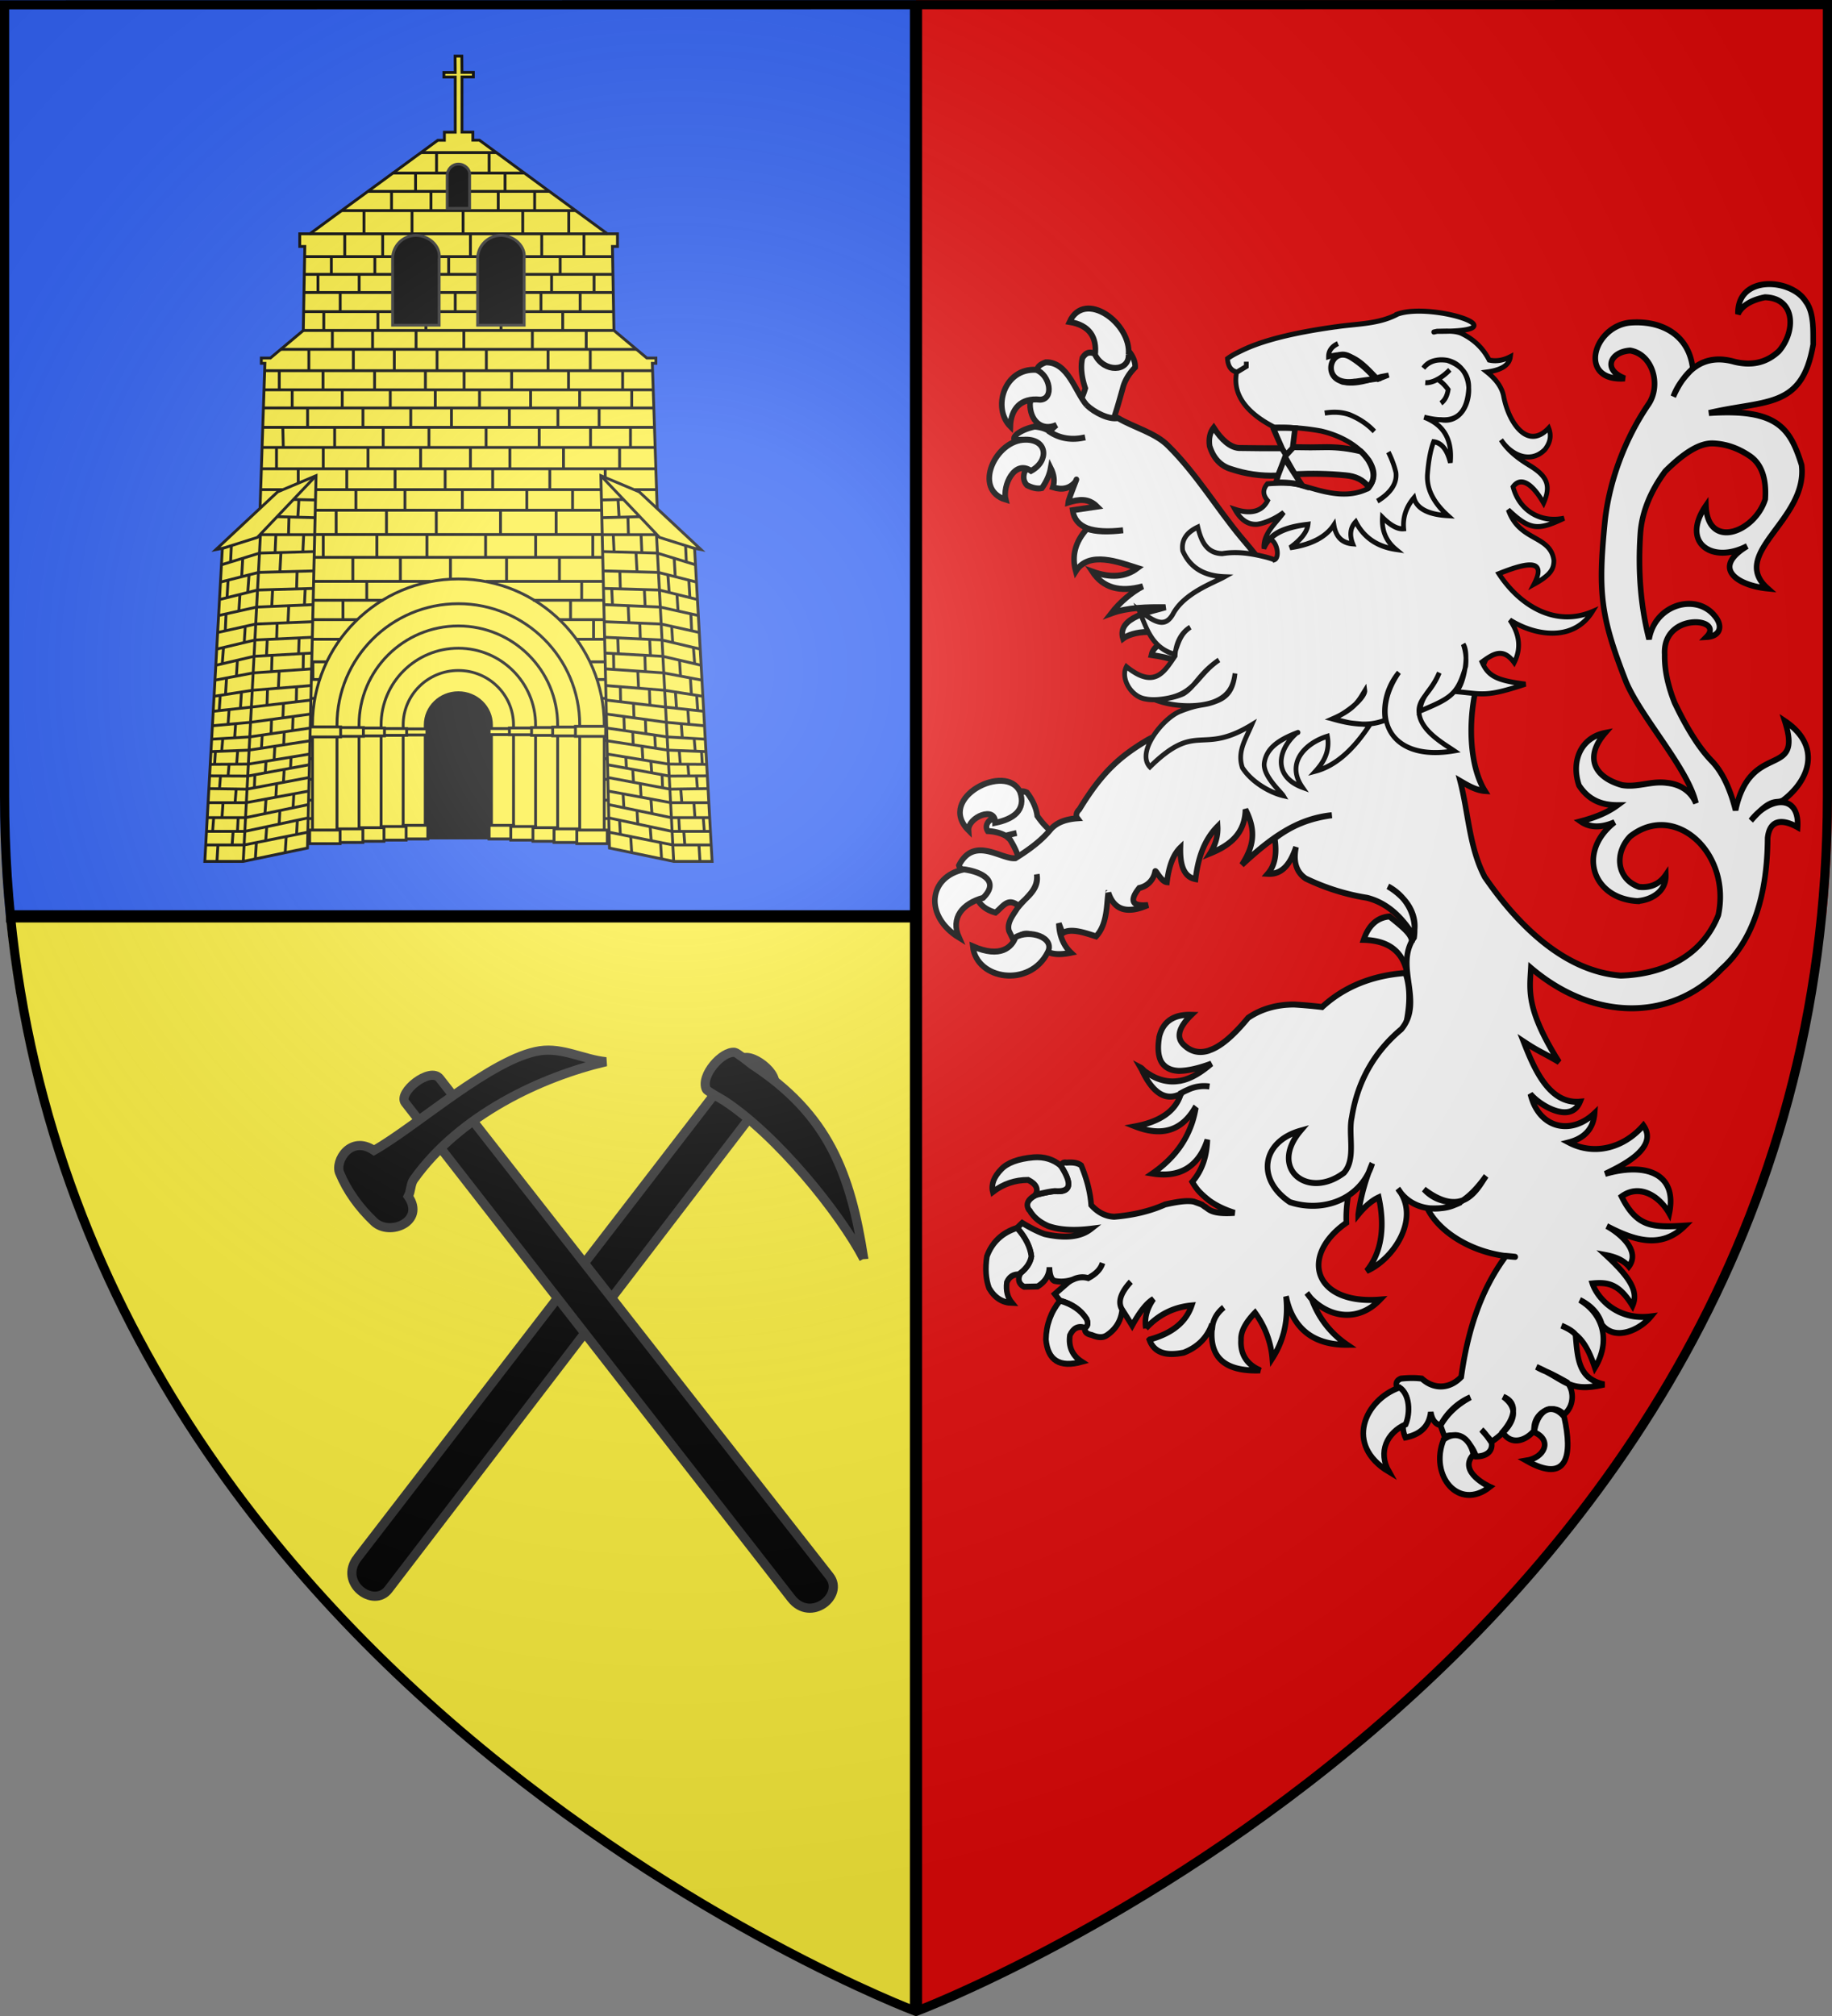 <svg xmlns="http://www.w3.org/2000/svg" xmlns:xlink="http://www.w3.org/1999/xlink" width="600" height="660" version="1.0"><rect width="100%" height="100%" fill="#808080" stroke="none"/><defs><g id="c"><path id="b" d="M0 0v1h.5L0 0z" transform="rotate(18 3.157 -.5)"/><use xlink:href="#b" width="810" height="540" transform="scale(-1 1)"/></g><g id="d"><use xlink:href="#c" width="810" height="540" transform="rotate(72)"/><use xlink:href="#c" width="810" height="540" transform="rotate(144)"/></g><radialGradient xlink:href="#a" id="e" cx="221.445" cy="226.331" r="300" fx="221.445" fy="226.331" gradientTransform="matrix(1.353 0 0 1.349 -77.63 -85.747)" gradientUnits="userSpaceOnUse"/><linearGradient id="a"><stop offset="0" style="stop-color:white;stop-opacity:.314"/><stop offset=".19" style="stop-color:white;stop-opacity:.251"/><stop offset=".6" style="stop-color:#6b6b6b;stop-opacity:.125"/><stop offset="1" style="stop-color:black;stop-opacity:.125"/></linearGradient></defs><g style="display:inline"><path d="M0 0v260.43c0 13.58.672 26.762 1.947 39.57H300V0H0z" style="fill:#2b5df2;fill-opacity:1;fill-rule:evenodd;stroke:none;display:inline"/><path d="M300 0v658.5S570.474 556.543 596 300h2.063c1.274-12.808 1.937-25.983 1.937-39.563V0H300z" style="fill:#e20909;fill-opacity:1;fill-rule:evenodd;stroke:none;display:inline"/><path d="M300 300v360S27.698 557.617 2 300h298z" style="fill:#fcef3c;fill-opacity:1;fill-rule:evenodd;stroke:none;display:inline"/></g><g style="display:inline"><path d="M131.905 274.34v-37.785c0-9.836 8.084-17.81 18.056-17.81 9.973 0 18.057 7.974 18.057 17.81v37.786z" style="fill:#000;stroke:#000;stroke-width:.928;stroke-linejoin:round;stroke-miterlimit:4;stroke-opacity:1;display:inline"/><path d="M185.573 110.571c-4.62-1.803-6.693-1.306-9.136 2.117-1.226 5.046-.675 11.058 1.812 18.028-2.237 7.592-5.876 11.708-11.109 12.182l-.16.009c4.072 10.616.205 44.02 22.998 19.498 5.198-8.284 8.826-20.977 11.986-31.43 1.156-4.508 3.809-8.747 7.957-12.714.124-3.029-1.219-6.152-3.457-8.87-9.289 2.04-8.27 10.728-20.89 1.18zM134.448 371.92c.585 2.971-.03 5.801-1.672 8.65-4.028 3.226-9.106 5.478-15.063 6.753-2.346 2.035-2.802 4.366-1.382 6.491 4.625.243 8.24 1.168 11.36 2.766l6.975-1.626-6.976 1.626c.871.646 1.918 1.455 2.793 2.266 3.553 5.402 5.543 9.84 5.807 13.647 3.42-.066 6.824-.795 10.037-2.348 6.577-3.94 12.47-7.867 16.978-12.429-6.05-2.536-11.118-6.914-15.542-12.961-.626-4.63-2.791-9.23-6.495-13.798-2.768-1.27-4.983-.897-6.82.962zM354.922 458.457c15.053.332 24.12 6.298 27.198 18.064 4.92-19.2 7.509-18.259-10.775-31.986-8.573.708-13.564 6.082-16.423 13.922zM225.28 515.748c-1.197 6.461-.855 11.6 1.197 15.08.684 1.16 1.54 1.989 2.566 2.817 2.224 1.658 4.96 2.486 8.553 2.652 5.302 0 12.144-1.326 20.697-4.309-6.158 4.972-11.974 8.286-17.79 9.776-1.026.167-1.881.499-2.736.499-5.303.828-10.263 0-15.053-1.989-2.395-.996-4.79-2.486-7.013-3.977-.684-.661-1.368-1.49-2.395-1.989.513.829 1.027 1.658 1.369 2.486 7.013 13.258 15.052 17.568 24.289 13.092v-.331c1.026-.498 1.882-.995 2.737-1.326.342-.166.684-.332 1.197-.497 4.619-2.155 9.58-2.818 14.198-2.155-4.619-.663-9.58 0-14.198 2.155-.513.165-.855.331-1.197.497-.855.331-1.71.828-2.737 1.326v.33c-3.25 10.11-13 16.573-29.079 19.39 16.763 6.132 29.25 2.652 37.632-10.44l.684.497c-.855 4.143-2.053 8.119-3.763 11.766-4.619 10.44-12.658 19.058-23.605 26.184 8.552 1.327 15.907.331 21.552-2.816 5.987-3.314 10.605-9.114 13.342-17.235-.342 10.275-3.592 18.56-9.579 25.024 1.369 2.156 2.908 4.31 4.79 6.132 1.881 1.824 3.934 3.481 5.987 4.971 4.618 3.149 9.92 5.469 16.078 7.292-7.697.497-13.342 0-16.592-2.155-.855-.498-1.368-.996-1.881-1.327h-.171c-1.027-.661-1.71-1.158-1.882-1.326-2.566-.994-4.276-1.49-5.132-1.823-.855-.167-1.71-.331-2.907-.331-3.421-.166-8.553.497-15.566 1.989-9.066 3.811-19.671 6.297-32.329 7.29-2.908-.166-5.474-.829-7.868-1.987-2.395-1.16-4.619-2.818-6.671-4.972-.513-7.128-2.566-15.082-6.33-23.532-2.052-1.492-5.13-1.989-9.236-1.657-1.882-.332-2.908.165-3.421 1.823v.497c7.184 10.606 5.987 15.413-4.105 14.585-2.395.165-6.33.828-11.632 2.154-5.474 2.651-7.013 5.633-4.79 8.947l.514.499c.342.33.513.829.855 1.326l.342.331c2.395 3.147 5.987 5.633 10.434 7.458 6.842 2.318 15.908 2.982 27.369 1.657-6.5 4.804-16.25 5.966-29.592 3.147-3.934-1.326-8.724-3.48-14.198-6.629l-3.25 2.983c5.474 5.8 8.382 11.435 9.066 16.903-.684 3.812-3.079 7.126-7.184 10.11 0 .33 0 .498-.171.662-1.368 3.314-.342 5.8 2.737 7.292l8.552-.168c4.96-2.815 7.356-6.628 7.527-11.433.17 4.805 1.368 7.458 3.25 8.119 4.276.829 8.21.331 11.802-.829 3.25-1.49 6.5-1.657 9.58-.828 4.96-2.486 7.867-5.302 9.065-8.947-1.198 3.645-4.105 6.461-9.066 8.947-3.079-.829-6.329-.661-9.579.828-1.026.332-2.052.996-3.079 1.658l-8.552 6.96 3.25 3.977h.17c7.527 1.989 13.172 5.633 16.764 10.938 1.026 2.32.855 3.977-.855 4.971l-.172.167c-.513 2.319.856 3.645 4.277 4.31 3.763 1.49 7.013 1.822 9.579.165 5.815-3.644 9.065-8.783 9.75-15.245-2.908-4.31-1.198-9.777 5.473-16.572-6.67 6.795-8.381 12.262-5.473 16.572 1.197 1.823 3.42 4.972 6.329 9.445 4.789-8.119 9.236-13.424 13.513-15.744-4.277 5.8-5.816 11.6-4.79 17.4v.168-.167c8.04-8.119 17.619-12.595 29.079-13.588-3.592 9.944-12.487 16.572-26.513 20.217-.171 0-.171 0-.342.167 2.908 7.457 10.092 9.943 21.895 7.623 8.552-3.147 14.197-8.452 17.276-15.576l.855.166c.513-4.475 3.079-8.286 7.184-11.435-4.105 3.149-6.67 6.96-7.184 11.435-.171.663-.342 1.16-.342 1.823-1.368 16.739 8.553 24.692 29.592 24.196h1.026c-.342-.167-.513-.167-.513-.167-.171-.33-.342-.33-.513-.33-7.697-3.482-11.632-9.446-11.118-17.568v-.331c-.172-4.64 2.736-9.943 8.894-15.91 6.5 8.452 10.092 17.567 10.948 27.179 7.526-10.94 10.263-23.201 8.723-36.79.171.497.171.829.342 1.16 0 .33 0 .497.171.829.514 1.987 1.198 4.143 2.053 6.13 5.987 13.756 18.132 20.715 36.263 20.549-10.605-6.795-18.131-15.91-22.579-27.178-1.026-.994-2.052-2.319-3.079-3.644 1.027 1.325 2.053 2.651 3.08 3.644 12.568 11.653 30.263 13.277 43.446.333-42.234 3.167-51.417-26.007-21.398-45.623-2.337-46.309 51.516-109.752 37.479-148.43-21.381 1.49-39 8.286-52.855 20.218a321.672 321.672 0 0 0-17.79-1.491c-11.118 0-21.039 2.651-29.25 7.954-8.894 10.11-16.591 16.407-23.433 18.892-.685.166-1.198.497-1.882.662-5.987 1.657-11.29.331-15.566-3.645-4.79-4.31-3.25-10.274 4.96-17.732-11.29-.34-17.961 3.97-20.356 12.753z" style="fill:#fff;fill-opacity:1;stroke:#000;stroke-width:3.552;stroke-miterlimit:4;stroke-opacity:1;stroke-dasharray:none" transform="matrix(.516 0 0 .551 263.463 55.087)"/><path d="M179.118 140.7c-7.41-8.056-11.82-25.622-25.934-25.403-4.06 1.366-5.742 3.02-5.54 5.417-.147.077-.147.077-.052.22 6.639 4.934 12.487 15.777-.3 14.79-2.94-.173-3.74 1.754-4.109 4.28-.052 9.708 7.15 16.592 16.825 12.516-1.578 1.13-2.808 2.423-4.46 3.728-.17.017-.17.017-.15.181 6.704 4.19 14.237 5.298 22.79 3.475-8.553 1.823-16.086.714-22.79-3.475-.02-.165-.02-.165.15-.18-2.24-1.452-5.462-2.476-9.453-2.758-4.702.952-8.473 2.482-11.164 4.407-1.39 1.301-1.99 2.025-1.91 2.685-.11.51.44.79 1.33 1.038 4.892-.804 8.604.006 11.155 2.594 3.102 5.702 1.343 11.039-5.509 15.532-1.47 3.475-.94 6.424 1.212 8.551 3.472 1.666 6.653 2.36 9.504 1.753 3.11-4.133 4.86-8.136 5.59-12.04 2.221 4.12 2.682 7.91 1.402 11.534 5.893 1.766 10.594.814 14.235-3.204 2.93-6.175-4.259 9.78-4.53 12.27 6.708-1.994 12.883-2.692 18.358 2.402l-15.566 2.164c.812 5.256 3.993 8.784 9.396 10.764 5.382 1.816 13.005 2.25 22.678 1.152-9.673 1.097-17.525.893-22.907-.923-7.642 7.903-9.812 16.24-7.16 25.318 8.27-12.523 27.733-5.293 39.165-1.934-7.602 5.398-17.166 5.985-28.65 2.09 6.854 9.675 17.518 12.482 32.033 8.752-7.013 3.472-14.549 9.407-20.065 16.099 10.759-3.685 22.938-3.762 34.482-3.651-7.765 2.377-31.116 5.539-26.986 18.598 5.696-4.072 22.629-7.304 38.705 2.777-10.304-2.413-19.059.149-20.657 6.988 24.901 3.33 28.484 10.189 54.704 22.349 53.585-20.47 45.84-42.661 13.561-79.255-3.642-4.484-7.624-8.935-11.396-13.072-15.55-17.506-28.126-37.496-46.165-54.262-8.024-7.743-22-11.023-31.957-16.564-5.552 1.034-14.652-3.037-19.865-7.703z" style="fill:#fff;fill-opacity:1;stroke:#000;stroke-width:3.552;stroke-miterlimit:4;stroke-opacity:1;stroke-dasharray:none" transform="matrix(.516 0 0 .551 263.463 55.087)"/><path d="M635.435 79.032c-9.004-13.575-43.488-16.001-42.9 7.566 2.788-5.682 9.895-8.603 17.106-9.943 19.424.476 19.717 20.202 8.896 31.984-7.697 6.794-17.105 8.949-28.394 6.297-19.015-4.967-30.934 4.33-38.66 20.715 2.566-6.629 7.217-11.906 12.349-16.711-2.562-21.004-21.302-28.721-40.058-27.205-23.44 2.467-32.94 35.176-3.08 33.144-14.28-5.138-9.365-15.82 3.42-16.572 14.335 2.283 19.7 20.36 11.803 31.653-14.71 20.052-24.864 44.954-27.772 69.149-4.605 43.133-2.918 57.13 13.53 96.474 9.874 21.34 39.239 51.354 44.176 71.689-3.349-7.595-10.518-11.396-18.473-12.098-9.738-1.33-18.676 2.89-28.395 1.326-17.754-4.665-24.145-16.438-10.776-30.99-15.667 2.878-21.695 16.949-16.592 31.154 6.02 8.688 14.317 11.768 24.462 11.768-7.079 4.865-15.172 7.558-23.436 9.611 5.814 3.812 13 3.976 21.553.498-24.189 17.845-13.907 45.722 15.052 46.898h.173c.171-.165.342-.165.683-.165 8.531-1.014 16.96-6.16 16.592-15.412-3.935 5.468-9.75 7.787-16.933 7.126-14.497-4.755-15.757-20.283-5.644-29.997 28.313-20.783 64.237 9.698 55.933 46.733-10.772 25.4-36.083 35.186-61.92 35.96-36.359-2.59-65.927-30.748-86.381-58.664-9.808-17.579-10.272-37.93-15.566-57.006 4.167 2.274 9.86 5.615 15.737 5.965-15.321-23.184-10.148-75.923 13.888-96.898-57.946-40.54-121.897 16.291-227.702 66.407-17.548 9.703-29.078 19.028-43.618 41.43-2.052 1.823-2.395 3.811-1.197 5.301-7.184.499-12.83 2.32-16.763 6.299-6.168 7.12-14.204 12.495-22.58 17.4-9.048.961-26.174-13.521-35.92 4.308.342 1.325 1.368 2.154 3.592 2.651 8.902.672 13.376 7.427 6.5 13.094 1.54 6.463 5.987 10.44 13.171 12.263 4.71-3.453 7.782-9.451 14.882-3.771 5.561-6.258 12.194-10.064 11.289-18.933 1.729 8.424-5.668 13.116-11.29 18.408-2.44 4.574-8.095 9.544-6.328 15.232l3.42 6.628c5.261-9.699 17.24-3.814 19.158 4.64 3.593 2.654 9.237 3.15 16.764 1.658-5.105-4.563-7.472-10.718-7.698-17.4l2.395 5.8c5.132-3.48 15.4.225 21.216 1.883 7.184-7.126 6.665-18.953 7.692-25.746.17 0 .17 0 .17-.167 3.593 10.275 11.803 12.76 25.145 7.292-10.092.994-12.144-2.486-5.644-10.11 5.033-1.055 9.052-4.492 10.092-9.777.248-1.747 3.65 6.013 7.526 6.298 1.197-9.612 4.105-16.572 8.553-20.55-.342 11.435 2.737 17.568 9.579 18.728 1.55-11.952 5.129-22.912 14.026-31.32.342 5.302-1.198 10.771-4.79 16.074 13.202-4.988 22.143-12.157 22.47-26.14 7.013 12.76 5.24 21.83-2.285 32.935 17.156-14.861 34.286-27.413 57.13-29.498-14.45 1.825-25.545 6.124-36.262 13.78 1.54 9.614 0 16.215-4.447 21.02 10.2.623 14.87-7.442 17.96-15.907-1.882 8.783.171 14.915 6.158 18.727 12.487 5.632 25.487 9.446 38.829 11.433 13.002 3.012 22.385 11.66 29.592 22.54 3.581-13.012-5.507-23.41-16.25-29.333 11.717 5.886 18.607 17.2 16.607 30.405-12.745 17.195 6.469 38.023-8.058 54.443-17.167 13.462-27.848 30.952-31.474 52.366-2.457 10.288 2.914 24.605-4.96 32.978-22.784 16.116-48.043-2.32-27.54-25.027-24.928 6.542-28.202 29.017-6.842 42.426 20.803 6.462 45.137-1.264 52.342-23.037a114.306 114.306 0 0 0-8.895 30.327v.167c4.277-4.971 8.724-8.453 13-10.274 3.506 15.2 2.933 31.463-7.697 43.75 17.11-6.882 34.6-31.402 19.84-48.888 8.788 13.213 26.119 14.492 39.964 8.023-9.09.437-17.019-1.24-23.418-7.684 25.15 18.029 34.147-.843 39.466-7.93-15.902 21.103-27.264 19.27-37.274 19.286 7.356 14.086 27.617 25.59 49.168 28.242 8.276.836 9 .7.715 0-16.606 20.826-24.596 45.958-28.423 71.924-7.3 7.2-17.373 7.496-24.976.993-3.934-.497-8.38-.497-13.342 0-2.566.994-3.42 2.651-2.566 4.971 2.908.829 4.96 2.983 6.158 6.298.855 3.481.515 6.628-.682 9.777-.173.332-.173.497-.342.829-1.71 4.804-1.54 9.28.342 13.09 9.75-1.823 15.052-6.795 16.077-15.08.855 4.805 3.08 7.291 6.329 7.788 4.405-7.224 11.003-12.67 18.815-16.572-7.937 3.177-14.846 9.203-19.017 16.572l2.598 6.795c9.093-2.957 17.159 3.35 20.013 11.766 5.687.088 11.511-2.609 9.577-9.28l-6.157-6.63c2.28 1.985 4.38 4.954 6.157 7.345 10.323-6.387 21.326-17.612 7.698-26.9 10.815 4.065 5.804 14.405-.422 20.96 5.227 8.106 14.616 5.38 20.091-.909-1.133-10.191 11.662-16.912 18.816-9.61h.171c6.261-4.737 6.529-13.714 2.021-18.89-14.808-7.84-12.78-5.735-19.641-9.282 18.938 7.697 20.213 15.443 43.105 10.44-16.685-3.431-16.896-15.394-18.303-29.662-1.368-1.657-4.276-3.482-8.894-5.303 4.618 1.823 7.526 3.646 8.894 5.303 6.428 4.802 9.671 12.387 12.316 19.72 9.9-15.196 5.84-31.7-9.579-40.27 6.382 2.897 12.015 7.753 14.042 14.612 8.235 10.044 23.967 3.303 31.114-4.832-22.499 2.671-34.574-12.12-37.147-19.59 9.897-.909 16.98.252 25.455 13.249 3.763-8.119-.793-16.197-16.872-30.116 6.502 1.16 11.46 3.315 14.54 6.795 7.75-9.545-6.28-20.177-14.027-24.03 17.964 8.818 34.803 13.7 49.76-.26-20.714 1.206-30.707.883-40.35-17.306 11.292-7.686 23.98-.398 30.274 10.109 5.48-24.769-16.365-30.243-40.708-23.532 9.309-4.294 34.536-15.115 24.29-28.834-12.215 13.33-31.022 18.192-47.382 10.108 10.263-2.486 15.737-8.452 16.422-17.401-15.029 13.486-35.434 9.149-40.757-11.372 6.032 6.936 25.73 17.912 31.519 4.58-20.03 1.604-29.499-20.506-35.921-35.796 10.44 6.462 10.17 5.455 22.58 12.263-21.146-31.582-18.627-42.664-17.866-55.96 40.104 32.017 89.606 31.819 121.063.598 20.011-16.738 29.032-44.237 29.201-77.714 1.365-11.98 10.523-10.944 18.989-6.463 1.35-19.959-17.72-18.313-29.623-3.951 13.87-14.833 16.02-9.379 20.572-12.115 17.245-12.454 24.064-32.59.947-47.014 11.968 35-21.76 11.03-31.238 52.97-3.421-12.761-8.382-22.54-14.882-29.002-8.04-7.624-15.908-19.389-23.776-34.8-4.447-10.441-6.5-19.887-6.327-28.67-1.594-25.48 38.582-21.975 26.511-10.44 8.857-.449 10.521-6.461 5.472-12.264-11.52-13.99-38.114-7.53-41.908 13.59-5.302-19.556-7.182-40.602-5.472-63.305 1.027-12.098 6.158-24.361 15.735-36.459 12.147-11.269 22.066-16.903 30.45-16.572 8.21.332 15.907 2.818 23.432 7.623 7.357 4.806 10.436 13.424 9.58 25.521-6.602 19.73-36.628 30.392-37.633 3.812-16.367 22.216 4.253 34.907 26.171 24.03-22.975 13.107-6.16 23.456 13 25.188-25.12-20.992 25.833-40.586 21.554-73.413-7.284-21.772-15.26-33.635-58.841-30.824 36.296-7.974 59.202-2.214 66.197-40.767-.101-8.297.64-18.979-4.826-25.628z" style="fill:#fff;fill-opacity:1;stroke:#000;stroke-width:3.552;stroke-miterlimit:4;stroke-opacity:1;stroke-dasharray:none" transform="matrix(.516 0 0 .551 263.463 55.087)"/><path d="M376.6 86.599c-12.256 6.183-26.431 5.746-39.342 7.623h-.17c-26.685 3.48-46.698 8.12-59.869 14.252-3.42 1.491-6.329 2.982-8.723 4.64.342 4.474 2.223 7.126 5.815 7.954v.166l6.158-3.48v-2.817 2.817l-6.158 3.48c-3.329 15.982 11.015 26.448 23.948 32.647 9.751-.094 19.465.49 29.078 2.154h.172c11.816 2.517 23.615 7.992 31.131 17.732 3.957 6.051 3.989 11.076-.513 16.406-13.685 6.52-27.829 2.328-41.566-1.492-7.43-2.154-15.147-1.765-22.75-1.16-3.079 3.315-2.907 6.63.172 9.944-3.593 6.463-10.606 8.286-20.869 5.137 3.763 6.297 8.382 9.28 14.198 8.949 5.131-.663 11.759-3.448 16.89-7.093-4.877 6.416-13.377 12.748-12.528 21.484 4.56-10.53 17.926-12.962 27.966-14.391-.513 4.474-4.447 9.114-11.46 13.92 13.684-1.823 22.92-6.463 27.881-13.589 1.198 7.126 5.132 10.772 11.974 11.269-2.224-5.303-1.54-9.778 1.881-13.092 4.961 9.115 13.342 14.75 25.485 16.406-6.157-4.806-9.065-11.103-8.552-19.057 5.304 4.971 9.75 7.125 13.513 6.794-.684-6.794 1.54-12.926 6.5-18.395 1.71 6.298 8.895 9.943 21.554 10.606-9.408-7.954-13.513-16.075-13.001-24.36.684-8.452 2.052-14.915 3.934-19.555 5.131.662 8.552 4.64 10.605 12.429 1.368-13.59-4.104-22.538-16.592-27.013 3.594.829 7.184 1.492 10.605 1.492 12.129.936 16.724-6.792 17.618-18.23.64-9.125-5.467-14.447-13.684-17.068-5.574-.898-11.336.178-15.052 4.64 3.48-4.731 9.618-5.337 15.052-4.64 21.503 4.23 16.013 39.106-3.934 35.298-3.42 0-7.013-.663-10.605-1.492 12.488 4.475 17.96 13.424 16.592 27.013-2.053-7.79-5.474-11.767-10.605-12.43-1.882 4.64-3.249 11.104-3.935 19.556-.513 8.285 3.594 16.406 13.002 24.36-12.658-.663-19.844-4.308-21.554-10.606-4.959 5.469-7.184 11.6-6.5 18.395-3.763.331-8.21-1.823-13.513-6.794-.513 7.954 2.395 14.251 8.552 19.057-12.144-1.657-20.526-7.291-25.485-16.406-3.42 3.314-4.105 7.789-1.881 13.092-6.842-.497-10.776-4.143-11.974-11.269-4.96 7.126-14.197 11.766-27.881 13.589 7.013-4.806 10.947-9.446 11.46-13.92-11.631 1.16-20.055 3.924-24.503 8.73 4.936 1.088 6.766 11.104 3.122 12.316a58.04 58.04 0 0 0-7.184-1.989c-8.724-1.988-17.277-2.974-25.83-1.648-9.838-.167-13.424-7.214-15.565-15.752-7.184 3.148-10.605 7.788-9.579 14.086 4.619 9.943 13.342 14.914 26.513 15.412-6.831 3.607-25.831 9.68-32.842 22.372-4.96 7.954-11.143 4.956-21.381-2.486 4.905 11.214 8.21 22.316 22.432 26.179 2.75-7.866 4.203-12.418 10.068-16.07-6.261 3.488-9.363 10.222-9.627 17.071-6.81 9.249-12.903 19.947-30.901 6.345-3.925 6.8 2.941 17.984 12.11 19.196 6.922 1.371 18.627-.621 24.252-3.19 7.585-4.46 9.605-11.753 22.395-19.978-15.97 10.264-14.772 22.334-40.73 23.65 13.09 4.82 30.08 4.473 39.043.606 8.524-3.677 10.877-9.426 11.852-16.25-1.05 9.844-5.022 13.887-11.155 16.223-9.585 3.65-9.556 1.116-23.555 6.238-11.073 4.05-28.186 24.29-19.294 33.073 29.979-27.588 32.223-6.481 64.61-24.986-4.077 8.907-9.286 16.093-5.919 25.448 5.474 8.119 16.866 14.656 25.932 16.645-1.438-2.236-13.174-11.947-12.015-19.49 1.378-8.96 9.62-13.821 20.567-17.797 1.465-.503 1.463-.509 0 0-12.955 10.731-14.477 26.094 3.592 32.315-10.776-14.474 1.897-26.289 15.886-30.328 1.6 8.426-1.776 14.799-7.504 20.718 14.664-3.658 25.77-15.337 34.359-27.474-16.615-1.649-8.562-.358-23.532-3.62 14.387-5.918 16.573-10.871 20.412-16.682.326 2.383-5.89 10.174-20.135 16.843 18.254 4.939 26.746 2.793 33.025.685-1.598-10.506 1.774-20.524 8.724-28.418-18.898 25.918-6.486 53.274 35.108 46.6-7.101-4.517-20.591-11.62-22.213-21.887-1.44-9.11 7.461-11.98 12.763-24.549-5.578 12.158-10.427 11.566-12.465 22.916 19.958-7.835 24.088-9.81 29.228-26.728.58-4.465 0-8.885-1.54-13.091 4.388 5.844-.442 27.725-5.383 28.091 17.958 1.374 18.876 3.686 44.874-4.376-18.376-2.238-23.6-4.7-27.638-13.167 7.161-4.889 13.406-8.701 20.48.39 4.447-8.285 3.592-16.737-2.737-25.354 16.44 9.697 40.423 12.88 52.342-4.972-23.427 9.34-46.011-3.398-59.357-22.538 15.793-5.934 31.293-9.93 22.318 6.263 10.605-5.469 12.617-9.041 12.617-14.178-2.21-15.251-21.953-11.082-28.95-30.035 14.088 12.638 19.407 12.06 35.45 5.007-14.4 2.9-28.276-4.022-32.433-18.636 4.617-5.966 11.715-2.818 19.412 9.611 4.96-10.606 2.032-16.034-8.572-22.165-7.08-4.017-13.848-8.624-18.475-15.412 6.57 9.39 18.867 14.406 27.883 5.8 3.421-4.143 4.276-8.286 2.393-12.76-13.58 13.508-25.477-3.545-28.566-18.727-1.026-5.303-4.616-10.109-10.603-14.583 9.235-1.16 14.197-4.143 14.88-9.115-4.448 2.155-8.893 2.983-13.512 1.989-3.763-6.96-9.75-12.429-18.133-16.075-4.617-1.491-9.387-1.053-14.88-.994-2.885.562-2.865.65 0 0 55.98.502-2.96-17.484-24.973-10.271zm24.632 39.11c-2.739 1.325-5.304 1.822-7.184 1.657 1.881.165 4.447-.332 7.184-1.658.342-.165.513-.331.682-.331 2.566-1.326 5.132-3.149 7.698-5.635-2.566 2.486-5.132 4.31-7.698 5.635 2.566 1.657 4.619 3.48 6.671 6.132-.684 3.811-2.052 6.297-4.618 8.12 2.566-1.823 3.934-4.309 4.618-8.12-2.052-2.652-4.105-4.475-6.67-6.132-.17 0-.341.166-.683.331zM340.23 110.74c9.96-.013 17.107 8.202 23.884 14.637l6.67-2.486-5.034.9c-8.047 2.314-16.084 5.055-24.386 3.243-7.301-3.381-8.18-10.63-1.71-15.909-2.37-.09-4.721.244-7.014.829 0-3.315 1.882-5.966 5.987-7.79-4.105 1.824-5.987 4.475-5.987 7.79 2.285-.676 5.226-1.214 7.59-1.214zm35.173 69.987c-1.026-3.977-2.566-7.954-4.79-12.097 2.224 4.143 3.764 8.12 4.79 12.097.855 6.298-3.079 12.098-11.8 17.07 8.721-4.972 12.655-10.772 11.8-17.07zm-13.684-24.36c-4.447-4.475-9.75-7.624-15.737-9.944-5.131-1.657-10.263-1.796-15.737-.967 5.474-.829 10.606-.69 15.737.967 5.987 2.32 11.29 5.469 15.737 9.943z" style="fill:#fff;fill-opacity:1;stroke:#000;stroke-width:3;stroke-miterlimit:4;stroke-opacity:1;stroke-dasharray:none" transform="matrix(.516 0 0 .551 263.463 55.087)"/><path d="M348.172 126.927c.513-.166 1.027-.166 1.71-.166l12.696-1.657c-4.448-4.64-8.932-8.783-15.09-12.429-14.012-9.047-21.273 16.51.684 14.252zM305.543 172.334l5.682 9.446c10.605-.497 21.21-.332 32.158.663 6.5.497 11.46 2.817 14.71 6.96 4.106-4.143 3.934-9.446-.17-15.91-1.37-1.822-2.909-3.645-4.79-5.302-7.184-1.657-14.369-2.486-21.382-2.486-6.842.166-14.026.166-21.894 0l-4.106 4.143-2.394-3.48c-9.75 0-18.987 0-27.71-.166-5.474-.497-10.777-4.64-15.909-12.097-2.394 2.817-3.25 6.629-2.566 10.937 2.395 7.292 7.014 11.932 13.856 13.755 9.065 2.817 18.473 4.143 28.565 3.812.343-.166.685-.166 1.027-.166l4.923-10.109z" style="fill:#fff;fill-opacity:1;stroke:#000;stroke-width:3.552;stroke-miterlimit:4;stroke-opacity:1;stroke-dasharray:none" transform="matrix(.516 0 0 .551 263.463 55.087)"/><path d="m323.857 146.256 1.54-11.766c-4.106-.331-8.725-.331-13.514-.166l-.171-.165h-.171v.331l5.815 12.429 2.395 3.48 4.105-4.143zM325.225 161.78l-6.5-9.446-4.105 10.109-1.369 4.308c6.33-.165 11.974.332 16.592 1.658l-4.618-6.63z" style="fill:#fff;fill-opacity:1;stroke:#000;stroke-width:3.552;stroke-miterlimit:4;stroke-opacity:1;stroke-dasharray:none" transform="matrix(.516 0 0 .551 256.246 66.101)"/><path d="M205.714 110.8c1.948-18.697-27.914-39.029-37.455-19.51 12.822 1.992 17.459 9.251 16.232 19.552 5.674 10.608 21.594 10.22 21.223-.043zM147.068 119.752c-20.366-1.1-27.955 22.764-16.39 33.611.347-10.18 6.441-17.158 18.951-15.863 9.007-.376 6.316-14.684-2.561-17.748zM140.422 161.262c-19.246-.09-33.877 29.704-12.658 35.63-2.15-8.07 5.405-23.96 16.079-17.07 11.415-5.753 10.593-18.653-3.421-18.56zM136.824 370.506c-8.637-17.59-53.4 3.538-32.67 22.869-.555-7.812 17.292-14.726 16.933-4.475 11.406-2.109 19.811-7.485 15.737-18.394zM377.719 724.402c-22.171 7.345-35.136 34.239-6.716 50.082-7.13-11.782-1.346-23.14 10.605-28.172 3.068-7.022 2.592-17.865-3.889-21.91zM405.71 755.367c-9.187 21.185 9.431 42.77 29.342 28.1 0 0-20.864-8.857-10.432-19.224-2.204-10.143-10.763-14.861-18.91-8.876zM463.167 750.968c11.877 4.825 6.446 15.165-4.96 16.905 26.122 13.876 29.549-2.939 23.947-26.184-8.825-9.53-17.28-2.61-18.987 9.279zM147.28 609.876c5.303-1.325 9.237-1.988 11.632-2.154 10.092.829 11.29-3.977 4.105-14.585l-.342-.33c-.171 0-.171-.331-.171-.331-4.619-3.646-10.434-5.303-17.105-4.806-9.921.829-16.763 3.314-20.527 7.126-4.618 4.474-6.5 8.949-5.302 13.425 6.67-4.806 14.197-7.126 22.408-7.126 5.302 2.486 6.842 5.633 4.447 9.114l2.566-.996c-.684.166-1.198.498-1.71.663zM134.964 629.597c-9.578 2.817-15.907 8.617-19.157 16.903-1.198 7.292-.685 13.59 1.368 18.892 3.592 5.8 8.553 8.618 14.54 8.784-2.737-3.15-3.935-7.126-3.25-12.264 1.539-3.314 4.276-4.971 8.21-4.64.171-.165.171-.331.171-.661 4.105-2.985 6.5-6.3 7.184-10.11-.684-5.47-3.592-11.104-9.065-16.904zM162.333 672.85h-.171c-5.816 6.794-8.724 14.417-8.895 23.033 1.197 12.43 8.724 16.903 22.75 13.258-5.987-3.645-8.553-8.948-7.526-15.744 2.052-4.143 5.131-5.8 9.408-4.472h.17c0-.168 0-.168.172-.168 1.71-.994 1.881-2.651.855-4.971-3.592-5.302-9.237-8.948-16.763-10.936zM134.007 456.89c8.741-4.858 25.44.074 20.33 9.043-11.342 21.092-45.142 16.402-47.5-3.653 17.761 7.295 24.904.372 27.17-5.39zM101.329 416.576c-22.694 4.263-25.51 27.766-3.209 40.522-5.575-11.75 2.203-20.223 15.283-23.602 10.6-9.83-.39-15.35-12.074-16.92z" style="fill:#fff;fill-opacity:1;stroke:#000;stroke-width:3.552;stroke-miterlimit:4;stroke-opacity:1;stroke-dasharray:none" transform="matrix(.516 0 0 .551 263.463 55.087)"/><g style="fill:#fcef3c"><g style="fill:#fcef3c;display:inline"><g style="fill:#fcef3c"><path d="m313.603 235.658.062 6.645h4.64v1.856h-4.64v22.481h4.435v3.294h2.68l52.182 38.183h4.125v5.157h-2.062l.618 34.237 13.406 11.24h3.713v2.166h-1.46l6.483 193.844h-73.039v-5.49h.937v-40.942c0-7.244-6.044-13.117-13.5-13.117s-13.5 5.873-13.5 13.117v40.941h1.039v5.491l-72.92.055 6.483-193.9h-1.46v-2.164h3.712l13.407-11.24.618-34.238H247.5v-5.157h4.125l52.181-38.142h2.681v-3.294h4.435v-22.48h-4.64v-1.857h4.64l-.063-6.686z" style="fill:#fcef3c;stroke:#000;stroke-width:1.156px;stroke-linecap:butt;stroke-linejoin:miter;stroke-opacity:1;display:inline" transform="translate(-100.57 -170.868) scale(.803)"/><path d="M296.775 275h31.056" style="fill:#fcef3c;stroke:#000;stroke-width:1.156px;stroke-linecap:butt;stroke-linejoin:miter;stroke-opacity:1" transform="translate(-100.57 -170.867) scale(.803)"/><path d="M285.075 283.35H339.4M275.213 290.813h74.124M251.625 308.116h121.337M264.707 298.65h95.536M249.663 317.419H374.9M249.407 324.638h125.736M249.207 332.038h126.136M249.007 339.838h126.536M248.944 347.511h126.39M239.544 355.211h145.39M233.144 363.911h158.19M232.944 371.711h158.69M232.944 379.111h158.89M232.544 387.011h159.59M232.244 395.211h160.09M231.844 403.911h160.69M231.644 412.411h161.09M231.444 420.811h161.69M231.044 430.711h162.39M230.644 440.011h163.09M230.244 449.811h70.59M229.944 457.511h51.69M229.644 465.411h41.19M229.344 473.411h34.79M228.944 482.611h29.29M228.344 489.811h26.99M227.944 497.511h25.49M227.544 505.811h25.19M227.044 514.611h25.69M226.644 522.111h26.09M226.144 530.511h26.59M225.944 539.011h26.79M225.444 546.511h27.29M394.034 449.811h-70.59M394.334 457.511h-51.69M394.634 465.411h-41.19M394.934 473.411h-34.79M395.334 482.611h-29.29M395.934 489.811h-26.99M396.334 497.511h-25.49M396.734 505.811h-25.19M397.234 514.611h-25.69M397.634 522.111h-26.09M398.134 530.511h-26.59M398.334 539.011h-26.79M398.834 546.511h-27.29" style="fill:#fcef3c;stroke:#000;stroke-width:1.156px;stroke-linecap:butt;stroke-linejoin:miter;stroke-opacity:1;display:inline" transform="translate(-100.57 -170.868) scale(.803)"/><path d="M303.29 275.031v8.044M324.74 275.037v8.038M294.731 283.269v7.337M331.238 283.287v7.313M284.934 290.706v7.738M301.022 290.719v7.719M328.453 290.819v7.619M343.303 290.813v7.637M273.694 298.75v9.169M293.288 298.65v9.275M314.119 298.65v9.281M338.456 298.75v9.181M357.225 298.644v9.081M363.413 308.031v9.181M346.19 308.237v9.188M317.11 308.044v9.168M281.325 308.131v9.082M265.856 308.256v8.95M260.39 317.625v6.8M278.128 317.412v7.138M308.24 317.306v7.238M353.719 317.419v7.219M367.538 324.737v7.119M350.212 324.525v7.331M271.734 324.744v7.206M254.925 324.731v7.119M264 331.969v7.619M310.922 332.056v7.632M345.881 332.162v7.532M361.866 332.069v7.525M354.75 339.694v7.612M329.587 347.306v-3.281M298.96 347.425v-4.431M279.366 347.319v-7.625M257.297 339.719v7.606M260.803 347.544v7.812M277.2 347.638v7.524M294.938 347.419v7.525M314.428 347.644v7.3M342.375 347.525v7.431M364.34 347.419v7.637M251.213 355.181v8.657M269.363 355.163v8.543M286.069 355.163v8.662M303.497 355.163v8.656M323.606 355.369v8.868M348.769 354.956v8.663M365.99 355.156v8.563M379.19 363.931v7.713M357.122 363.938v7.737M333.919 363.938v7.612M314.531 363.925v7.744M298.753 363.813v7.643M278.025 363.819v7.85M256.988 363.931v7.731M239.147 363.919v7.744M244.406 371.656v7.219M264.825 371.65v7.344M284.419 371.675v7.419M302.775 371.769v7.325M320.822 371.763v7.225M341.653 371.756v7.225M361.66 371.763v7.106M382.903 371.869v7.112M369.6 379.087v7.725M352.79 379.081v7.732M332.99 379.075v7.744M309.375 379.2v7.619M292.772 379.087v7.619M273.281 379.081v7.95M250.697 379.081v7.725M240.59 387.125l.201 8.056M261.731 387.131v7.832M281.531 387.137v8.025M300.197 387.137v8.038M323.503 386.919v8.256M345.16 387.037v7.919M366.094 387.131v7.838M382.387 386.925v8.131M377.953 395.187v8.432M355.06 395.393v8.238M333.197 395.275v8.35M317.11 395.275v8.556M296.794 395.162v8.582M275.344 395.162v8.569M257.09 395.269v8.475M238.012 395.162v8.563M246.881 403.85v8.444M266.681 403.837v8.45M286.378 403.837v8.463M306.797 403.944v8.462M326.184 403.744v8.344M349.49 403.819v8.581M372.075 403.944v8.456M381.769 412.5v8.15M358.772 412.5v8.25M340.106 412.281v8.475M313.81 412.406v8.344M290.4 412.487v8.263M270.394 412.4v8.369M251.625 412.406v8.363M239.662 420.869v9.662M262.35 420.869v9.781M282.872 420.844v9.812M303.188 420.844v9.712M329.381 420.85v9.806M352.069 420.85v9.912M377.953 420.863v9.681M367.022 430.75v9.181M343.716 430.762v9.175M323.297 430.756v9.181M299.372 430.75v9.181M278.953 430.756v9.388M257.09 430.756v9.069M246.056 439.931v9.7M269.156 440.144v9.375M288.544 439.931v9.806M308.962 440.137v8.663M331.856 440.137v9.582M353.41 439.937v9.575M375.788 440.137v9.594M385.069 449.838v7.631M362.484 449.838v7.418M357.947 457.469v7.812M380.84 457.462v7.844M367.331 465.512v7.625M387.337 465.406v7.938M375.272 473.35v8.963M384.656 482.638v6.987M377.747 489.856v7.725M386.822 497.587v8.025" style="fill:#fcef3c;stroke:#000;stroke-width:1.156px;stroke-linecap:butt;stroke-linejoin:miter;stroke-opacity:1" transform="translate(-100.57 -170.867) scale(.803)"/><path d="M376.444 505.831v8.538" style="fill:#fcef3c;stroke:#000;stroke-width:1.156px;stroke-linecap:butt;stroke-linejoin:miter;stroke-opacity:1" transform="translate(-100.57 -170.868) scale(.803)"/><path d="M380.531 514.388v7.718M385.481 522.119v8.262M378.984 530.575v8.25M383.419 539.162v7.3M386.1 546.569v8.006M274.828 449.831v7.631" style="fill:#fcef3c;stroke:#000;stroke-width:1.156px;stroke-linecap:butt;stroke-linejoin:miter;stroke-opacity:1" transform="translate(-100.57 -170.867) scale(.803)"/><g style="fill:#fcef3c"><path d="M289.683 555.414v-47.085c0-12.256 10.074-22.192 22.5-22.192s22.5 9.936 22.5 22.192v47.085" style="fill:none;stroke:#000;stroke-width:1.156;stroke-linejoin:round;stroke-miterlimit:4;stroke-opacity:1;display:inline" transform="translate(-100.57 -170.868) scale(.803)"/><path d="M352.683 552.278v-43.95c0-22.28-18.132-40.34-40.5-40.34s-40.5 18.06-40.5 40.34v43.95" style="fill:none;stroke:#000;stroke-width:1.156;stroke-linejoin:round;stroke-miterlimit:4;stroke-opacity:1;display:inline" transform="translate(-100.57 -170.868) scale(.803)"/><path d="M252.683 553.411V508.33c0-32.861 26.64-59.5 59.5-59.5s59.5 26.639 59.5 59.5v45.082" style="fill:none;stroke:#000;stroke-width:1.156px;stroke-linecap:butt;stroke-linejoin:miter;stroke-opacity:1;display:inline" transform="translate(-100.57 -170.868) scale(.803)"/><path d="M262.683 552.794V508.33c0-27.292 22.162-49.417 49.5-49.417s49.5 22.125 49.5 49.417v44.465" style="fill:none;stroke:#000;stroke-width:1.156px;stroke-linecap:butt;stroke-linejoin:miter;stroke-opacity:1;display:inline" transform="translate(-100.57 -170.868) scale(.803)"/><path d="M289.683 549.27h10.039v5.546h-10.039z" style="fill:#fcef3c;fill-opacity:1;stroke:#000;stroke-width:1.156;stroke-linejoin:miter;stroke-miterlimit:4;stroke-opacity:1;display:inline" transform="translate(-100.57 -170.868) scale(.803)"/><path d="M280.683 549.753h10.215v5.546h-10.215z" style="fill:#fcef3c;fill-opacity:1;stroke:#000;stroke-width:1.156;stroke-linejoin:miter;stroke-miterlimit:4;stroke-opacity:1;display:inline" transform="translate(-100.57 -170.868) scale(.803)"/><path d="M271.683 550.235h10.173v5.546h-10.173z" style="fill:#fcef3c;fill-opacity:1;stroke:#000;stroke-width:1.156;stroke-linejoin:miter;stroke-miterlimit:4;stroke-opacity:1;display:inline" transform="translate(-100.57 -170.868) scale(.803)"/><path d="M262.683 550.717h10.568v5.546h-10.568z" style="fill:#fcef3c;fill-opacity:1;stroke:#000;stroke-width:1.156;stroke-linejoin:miter;stroke-miterlimit:4;stroke-opacity:1;display:inline" transform="translate(-100.57 -170.868) scale(.803)"/><path d="M251.542 551.2h12.421v5.545h-12.421zM334.683 549.27h-9.937v5.546h9.937z" style="fill:#fcef3c;fill-opacity:1;stroke:#000;stroke-width:1.156;stroke-linejoin:miter;stroke-miterlimit:4;stroke-opacity:1;display:inline" transform="translate(-100.57 -170.868) scale(.803)"/><path d="M343.683 549.753h-10.114v5.546h10.114z" style="fill:#fcef3c;fill-opacity:1;stroke:#000;stroke-width:1.156;stroke-linejoin:miter;stroke-miterlimit:4;stroke-opacity:1;display:inline" transform="translate(-100.57 -170.868) scale(.803)"/><path d="M352.683 550.235h-10.072v5.546h10.072z" style="fill:#fcef3c;fill-opacity:1;stroke:#000;stroke-width:1.156;stroke-linejoin:miter;stroke-miterlimit:4;stroke-opacity:1;display:inline" transform="translate(-100.57 -170.868) scale(.803)"/><path d="M361.683 550.717h-10.467v5.546h10.467z" style="fill:#fcef3c;fill-opacity:1;stroke:#000;stroke-width:1.156;stroke-linejoin:miter;stroke-miterlimit:4;stroke-opacity:1;display:inline" transform="translate(-100.57 -170.868) scale(.803)"/><path d="M372.926 551.2h-12.422v5.545h12.422z" style="fill:#fcef3c;fill-opacity:1;stroke:#000;stroke-width:1.156;stroke-linejoin:miter;stroke-miterlimit:4;stroke-opacity:1;display:inline" transform="translate(-100.57 -170.868) scale(.803)"/><path d="M251.934 449.719v7.731" style="fill:#fcef3c;stroke:#000;stroke-width:1.156px;stroke-linecap:butt;stroke-linejoin:miter;stroke-opacity:1" transform="translate(-100.57 -170.867) scale(.803)"/><path d="M280.683 550.36V508.33c0-17.268 14.103-31.267 31.5-31.267s31.5 13.999 31.5 31.267v42.031" style="fill:none;stroke:#000;stroke-width:1.156px;stroke-linecap:butt;stroke-linejoin:miter;stroke-opacity:1;display:inline" transform="translate(-100.57 -170.868) scale(.803)"/><path d="M289.74 509.957h9.625v2.479h-9.625z" style="fill:#fcef3c;fill-opacity:1;stroke:#000;stroke-width:1.156;stroke-linejoin:miter;stroke-miterlimit:4;stroke-opacity:1;display:inline" transform="translate(-100.57 -170.868) scale(.803)"/><path d="M280.743 509.81h10.355v2.772h-10.355z" style="fill:#fcef3c;fill-opacity:1;stroke:#000;stroke-width:1.156;stroke-linejoin:miter;stroke-miterlimit:4;stroke-opacity:1;display:inline" transform="translate(-100.57 -170.868) scale(.803)"/><path d="M271.264 509.592h10.792v3.209h-10.792z" style="fill:#fcef3c;fill-opacity:1;stroke:#000;stroke-width:1.156;stroke-linejoin:miter;stroke-miterlimit:4;stroke-opacity:1;display:inline" transform="translate(-100.57 -170.868) scale(.803)"/><path d="M262.66 509.4h10.791v3.592H262.66z" style="fill:#fcef3c;fill-opacity:1;stroke:#000;stroke-width:1.156;stroke-linejoin:miter;stroke-miterlimit:4;stroke-opacity:1;display:inline" transform="translate(-100.57 -170.868) scale(.803)"/><path d="M251.642 509.15h12.521v4.092h-12.521z" style="fill:#fcef3c;fill-opacity:1;stroke:#000;stroke-width:1.156;stroke-linejoin:miter;stroke-miterlimit:4;stroke-opacity:1" transform="translate(-100.57 -170.868) scale(.803)"/><path d="M334.371 509.814h-9.625v2.479h9.625z" style="fill:#fcef3c;fill-opacity:1;stroke:#000;stroke-width:1.156;stroke-linejoin:miter;stroke-miterlimit:4;stroke-opacity:1;display:inline" transform="translate(-100.57 -170.868) scale(.803)"/><path d="M343.368 509.577h-10.355v2.771h10.355z" style="fill:#fcef3c;fill-opacity:1;stroke:#000;stroke-width:1.156;stroke-linejoin:miter;stroke-miterlimit:4;stroke-opacity:1;display:inline" transform="translate(-100.57 -170.868) scale(.803)"/><path d="M352.847 509.393h-10.792v3.209h10.792z" style="fill:#fcef3c;fill-opacity:1;stroke:#000;stroke-width:1.156;stroke-linejoin:miter;stroke-miterlimit:4;stroke-opacity:1;display:inline" transform="translate(-100.57 -170.868) scale(.803)"/><path d="M361.452 509.201H350.66v3.592h10.792z" style="fill:#fcef3c;fill-opacity:1;stroke:#000;stroke-width:1.156;stroke-linejoin:miter;stroke-miterlimit:4;stroke-opacity:1;display:inline" transform="translate(-100.57 -170.868) scale(.803)"/><path d="M372.269 508.905h-12.321v4.092h12.321z" style="fill:#fcef3c;fill-opacity:1;stroke:#000;stroke-width:1.156;stroke-linejoin:miter;stroke-miterlimit:4;stroke-opacity:1;display:inline" transform="translate(-100.57 -170.868) scale(.803)"/></g><path d="M247.706 465.281v-7.706M265.134 457.569v7.743M250.181 465.331v7.8M241.519 473.444v8.862M252.863 482.625v7.013M236.569 482.625v7.006M244.51 489.631v7.744M238.322 497.562v8.144M242.963 505.719v8.75M237.394 514.594v7.418M241.106 522.006v8.469M234.506 530.581v8.331M246.469 538.931v7.631M238.734 546.575v8.137" style="fill:#fcef3c;stroke:#000;stroke-width:1.156px;stroke-linecap:butt;stroke-linejoin:miter;stroke-opacity:1" transform="translate(-100.57 -170.867) scale(.803)"/></g><g style="fill:#fcef3c"><path d="M304.36 318.275v27.097h-19v-27.097a9.5 9.5 0 0 1 9.499-9.5c5.246 0 10.208 4.301 9.5 9.5z" style="fill:#000;fill-opacity:1;stroke:#313131;stroke-width:1.156;stroke-linejoin:miter;stroke-miterlimit:4;stroke-opacity:1" transform="translate(-100.57 -170.868) scale(.803)"/><path d="M339.035 318.275v27.097h-19v-27.097a9.5 9.5 0 0 1 9.5-9.5c5.246 0 10.208 4.301 9.5 9.5z" style="fill:#000;fill-opacity:1;stroke:#313131;stroke-width:1.156;stroke-linejoin:miter;stroke-miterlimit:4;stroke-opacity:1;display:inline" transform="translate(-100.57 -170.868) scale(.803)"/><path d="M316.782 284.374v13.364h-9.135v-13.364c0-2.588 2.045-4.686 4.567-4.686 2.523 0 4.909 2.122 4.568 4.686z" style="fill:#000;fill-opacity:1;stroke:#313131;stroke-width:1.156;stroke-linejoin:miter;stroke-miterlimit:4;stroke-opacity:1;display:inline" transform="translate(-100.57 -170.868) scale(.803)"/></g><g style="fill:#fcef3c"><g style="fill:#fcef3c"><path d="m254.15 406.725-3.506 151.8-26.273 5.471h-15.596l7.162-127.662-2.625.504 25.163-23.513z" style="fill:#fcef3c;fill-opacity:1;stroke:#000;stroke-width:1.156px;stroke-linecap:butt;stroke-linejoin:miter;stroke-opacity:1;display:inline" transform="translate(-100.57 -170.868) scale(.803)"/><path d="m215.91 436.4 14.315-4.512 23.925-25.163M215.642 443.025l15.495-4.746 22.255-.616M231.463 430.762l-7.013 133.222M231.39 430.776h22.08M215.235 450.083l15.5-3.93 22.45-.607M214.731 457.222l15.57-3.882 22.793-.656M214.383 463.741l15.524-3.45 22.945-.991M213.946 470.673l15.587-3.473 23.194-.943M213.725 477.4l15.563-3.693 23.224-1.102M213.18 484.037l15.691-3.672 23.573-1.328M213 490.07l15.516-2.936 23.801-1.652M212.556 496.664l15.631-2.446 23.93-1.935M212.27 502.771l15.532-1.708 24.062-2.83M212.029 508.672l15.415-1.398 24.285-3.346M211.591 514.16l15.547-.947 24.459-3.59M211.27 519.22l15.527-.6 24.758-3.8M211.058 524.416l15.548-.104 24.982-4.104M210.83 529.105l15.457.08 25.111-4.618M210.538 534.301l15.413.232 25.401-4.77M210.09 540.04h15.548l25.515-4.734M209.859 546.144h15.55l25.633-5.339M209.538 551.738h15.547l25.822-5.495M209.171 557.273h15.693l25.868-5.19" style="fill:#fcef3c;stroke:#000;stroke-width:1.156px;stroke-linecap:butt;stroke-linejoin:miter;stroke-opacity:1;display:inline" transform="translate(-100.57 -170.868) scale(.803)"/><path d="m238.269 423.432 15.475.412M244.869 416.419l8.875.206M214.137 557.275l-.412 6.725M219.912 557.288l.413-5.475M211.972 551.513l.412-5.269M222.387 546.15l-.309 5.672" style="fill:#fcef3c;stroke:#000;stroke-width:1.156px;stroke-linecap:butt;stroke-linejoin:miter;stroke-opacity:1" transform="translate(-100.57 -170.868) scale(.803)"/><path d="m216.2 540.162-.412 5.782" style="fill:#fcef3c;stroke:#000;stroke-width:1.156px;stroke-linecap:butt;stroke-linejoin:miter;stroke-opacity:1;display:inline" transform="translate(-100.57 -170.868) scale(.803)"/><path d="m221.563 534.494-.413 5.263M214.756 534.394l.413-5.156M218.675 524.394l-.412 4.756M213.106 519.028l-.31 5.157M222.181 518.822l-.412 5.363M216.097 513.872l-.413 4.95M221.356 507.784l-.412 5.779M218.675 502.116l-.412 5.981M215.066 496.34l-.413 6.085M223.728 494.891l-.415 6.503M217.644 489.12l-.413 6.705M222.078 481.9l-.412 6.5M216.406 476.747l-.515 6.603M225.275 468.085l-.412 6.6M217.438 463.135l-.31 6.806M223.106 455.09l-.41 6.498M226.822 447.041l-.516 7.122M218.262 449.316l-.412 7.006M224.244 440.341l-.413 7.325M219.603 435.294l-.31 6.494M247.137 416.625l-.412 6.91M243.116 423.535l-.207 7.212M237.753 430.753l-.31 7.116M249.097 430.857l-.31 6.6M239.816 438.178l-.413 7.735M246.416 445.7l-.207 7.122M236.412 453.231l-.309 6.5M249.716 452.922l-.31 6.51M243.012 459.725l-.309 6.916M238.269 466.744l-.203 6.394M234.247 473.447l-.31 6.497M247.24 472.828l-.209 6.394M236.206 479.941l-.206 6.603M248.994 479.328l-.107 6.288M239.094 486.328l-.31 7.025M234.35 493.76l-.206 6.397M246.21 492.831l-.11 5.882M240.847 499.638l-.206 5.572M236 506.035l-.206 5.672M244.766 504.9l-.207 5.672M232.184 512.528l-.309 5.366M241.156 511.081l-.193 5.266M237.34 517.069l-.315 5.569M233.731 523.353l-.31 4.544M243.94 521.61l-.206 4.43M229.194 528.619l-.206 5.156M241.156 526.453l-.31 5.157M238.063 532.328l-.307 5.263M245.075 536.56l-.303 5.465M233.731 538.622l-.415 5.775M239.403 543.263l-.312 5.465M234.04 549.863l-.412 5.465M246.519 547.285l-.31 5.672M229.813 556.257l-.413 6.496M241.981 553.782l-.406 6.496" style="fill:#fcef3c;stroke:#000;stroke-width:1.156px;stroke-linecap:butt;stroke-linejoin:miter;stroke-opacity:1" transform="translate(-100.57 -170.868) scale(.803)"/></g><g style="fill:#fcef3c"><path d="m370.312 406.725 3.506 151.8 26.273 5.471h15.596l-7.162-127.662 2.625.504-25.163-23.513z" style="fill:#fcef3c;fill-opacity:1;stroke:#000;stroke-width:1.156px;stroke-linecap:butt;stroke-linejoin:miter;stroke-opacity:1;display:inline" transform="translate(-100.57 -170.868) scale(.803)"/><path d="m408.552 436.4-14.315-4.512-23.925-25.163M393 430.762l7.012 133.222M408.82 443.025l-15.495-4.746-22.255-.616M393.072 430.776h-22.08M409.227 450.083l-15.5-3.93-22.45-.607M409.73 457.222l-15.569-3.882-22.793-.656M410.079 463.741l-15.524-3.45-22.945-.991M410.516 470.673l-15.587-3.473-23.194-.943M410.737 477.4l-15.563-3.693-23.224-1.102M411.281 484.037l-15.69-3.672-23.573-1.328M411.462 490.07l-15.516-2.936-23.801-1.652M411.906 496.664l-15.631-2.446-23.93-1.935M412.192 502.771l-15.532-1.708-24.062-2.83M412.433 508.672l-15.415-1.398-24.285-3.346M412.87 514.16l-15.546-.947-24.459-3.59M413.192 519.22l-15.527-.6-24.758-3.8M413.404 524.416l-15.548-.104-24.982-4.104M413.632 529.105l-15.457.08-25.111-4.618M413.924 534.301l-15.413.232-25.401-4.77M414.372 540.04h-15.548l-25.515-4.734M414.603 546.144h-15.55l-25.633-5.339M414.924 551.738h-15.547l-25.822-5.495M415.291 557.273h-15.693l-25.868-5.19" style="fill:#fcef3c;stroke:#000;stroke-width:1.156px;stroke-linecap:butt;stroke-linejoin:miter;stroke-opacity:1;display:inline" transform="translate(-100.57 -170.868) scale(.803)"/><path d="m386.193 423.432-15.475.412M379.593 416.419l-8.875.206M410.325 557.275l.412 6.725M404.55 557.288l-.413-5.475M412.49 551.513l-.412-5.269M402.075 546.15l.309 5.672" style="fill:#fcef3c;stroke:#000;stroke-width:1.156px;stroke-linecap:butt;stroke-linejoin:miter;stroke-opacity:1" transform="translate(-100.57 -170.868) scale(.803)"/><path d="m408.262 540.162.412 5.782" style="fill:#fcef3c;stroke:#000;stroke-width:1.156px;stroke-linecap:butt;stroke-linejoin:miter;stroke-opacity:1;display:inline" transform="translate(-100.57 -170.868) scale(.803)"/><path d="m402.9 534.494.412 5.263M409.706 534.394l-.413-5.156M405.787 524.394l.412 4.756M411.356 519.028l.31 5.157M402.28 518.822l.413 5.363M408.365 513.872l.413 4.95M403.106 507.784l.412 5.779M405.787 502.116l.412 5.981M409.396 496.34l.413 6.085M400.734 494.891l.415 6.503M406.818 489.12l.413 6.705M402.384 481.9l.412 6.5M408.056 476.747l.515 6.603M399.187 468.085l.412 6.6M407.024 463.135l.31 6.806M401.356 455.09l.41 6.498M397.64 447.041l.516 7.122M406.2 449.316l.412 7.006M400.218 440.341l.413 7.325M404.859 435.294l.31 6.494M377.325 416.625l.412 6.91M381.346 423.535l.207 7.212M386.709 430.753l.31 7.116M375.365 430.857l.31 6.6M384.646 438.178l.413 7.735M378.046 445.7l.207 7.122M388.05 453.231l.309 6.5M374.746 452.922l.31 6.51M381.45 459.725l.309 6.916M386.193 466.744l.203 6.394M390.215 473.447l.31 6.497M377.221 472.828l.21 6.394M388.256 479.941l.206 6.603M375.468 479.328l.107 6.288M385.368 486.328l.31 7.025M390.112 493.76l.206 6.397M378.253 492.831l.109 5.882M383.615 499.638l.206 5.572M388.462 506.035l.206 5.672M379.696 504.9l.207 5.672M392.278 512.528l.309 5.366M383.306 511.081l.193 5.266M387.121 517.069l.316 5.569M390.73 523.353l.31 4.544M380.521 521.61l.207 4.43M395.268 528.619l.207 5.156M383.306 526.453l.31 5.157M386.4 532.328l.306 5.263M379.387 536.56l.303 5.465M390.73 538.622l.416 5.775M385.059 543.263l.312 5.465M390.421 549.863l.413 5.465M377.943 547.285l.31 5.672M394.65 556.257l.412 6.496M382.48 553.782l.407 6.496" style="fill:#fcef3c;stroke:#000;stroke-width:1.156px;stroke-linecap:butt;stroke-linejoin:miter;stroke-opacity:1" transform="translate(-100.57 -170.868) scale(.803)"/></g></g></g></g><g style="fill:#000;fill-opacity:1;stroke-width:3.624;stroke-miterlimit:4;stroke-dasharray:none"><g style="fill:#000;fill-opacity:1;stroke-width:3.624;stroke-miterlimit:4;stroke-dasharray:none"><path d="M206.036 413.905 375.84 231.95c3.48-3.729 15.92 7.358 11.717 11.886l-170.41 183.561c-6.593 7.101-19.64-4.354-11.111-13.492z" style="fill:#000;fill-opacity:1;fill-rule:evenodd;stroke:#313131;stroke-width:3.624;stroke-linecap:butt;stroke-linejoin:miter;stroke-miterlimit:4;stroke-opacity:1;stroke-dasharray:none" transform="matrix(.821 -.074 .076 .827 -83.543 182.964)"/><path d="M417.216 314.404c-7.894-19.06-29.932-51.687-49.61-67.1-.828-.648-6.246-4.212-6.533-5.037-1.939-5.572 7.703-14.602 12.655-13.46.822.19 5.448 4.541 6.171 5.255 28.531 22.372 35.202 46.19 37.317 80.342z" style="fill:#000;fill-opacity:1;fill-rule:evenodd;stroke:#313131;stroke-width:3.624;stroke-linecap:butt;stroke-linejoin:miter;stroke-miterlimit:4;stroke-opacity:1;stroke-dasharray:none" transform="matrix(.821 -.074 .076 .827 -83.543 182.964)"/></g></g><g style="fill:#000;fill-opacity:1;stroke-width:3.627;stroke-miterlimit:4;stroke-dasharray:none"><g style="fill:#000;fill-opacity:1;stroke-width:3.627;stroke-miterlimit:4;stroke-dasharray:none"><path d="M206.036 413.905 375.84 231.95c3.48-3.729 15.92 7.358 11.717 11.886l-170.41 183.561c-6.593 7.101-19.64-4.354-11.111-13.492z" style="fill:#000;fill-opacity:1;fill-rule:evenodd;stroke:#313131;stroke-width:3.627;stroke-linecap:butt;stroke-linejoin:miter;stroke-miterlimit:4;stroke-opacity:1;stroke-dasharray:none" transform="matrix(.133 -.813 .819 .133 -107.233 635.719)"/><path d="M404.717 307.54c-9.97-24.075-30.005-53.448-58.429-67.386-2.03-.996-4.779-.31-6.979-1.061-8.8 8.384-16.988-4.677-12.16-11.683 4.84-7.026 10.435-12.47 16.922-16.512 4.422-2.755 15.759 1.82 11.063 11.905 12.382 15.257 43.833 40.212 49.676 58.29 2.806 8.68-.656 17.63-.093 26.446z" style="fill:#000;fill-opacity:1;fill-rule:evenodd;stroke:#313131;stroke-width:3.627;stroke-linecap:butt;stroke-linejoin:miter;stroke-miterlimit:4;stroke-opacity:1;stroke-dasharray:none" transform="matrix(.133 -.813 .819 .133 -107.233 635.719)"/></g></g></g><g style="display:inline"><path d="M300 658.5s298.5-112.32 298.5-397.772V2.176H1.5v258.552C1.5 546.18 300 658.5 300 658.5z" style="opacity:1;fill:url(#e);fill-opacity:1;fill-rule:evenodd;stroke:none;stroke-width:1px;stroke-linecap:butt;stroke-linejoin:miter;stroke-opacity:1"/></g><g style="display:inline"><path d="M298 2h4v656h-4z" style="fill:#000;fill-opacity:1;stroke:none;display:inline"/><path d="M298-300.101h4V-2h-4z" style="fill:#000;fill-opacity:1;stroke:none;display:inline" transform="rotate(90)"/><path d="M300 658.5S1.5 546.18 1.5 260.728V1.558l597-.059v259.23C598.5 546.178 300 658.5 300 658.5z" style="fill:none;stroke:#000;stroke-width:3;stroke-linecap:butt;stroke-linejoin:miter;stroke-miterlimit:4;stroke-opacity:1;stroke-dasharray:none"/></g></svg>